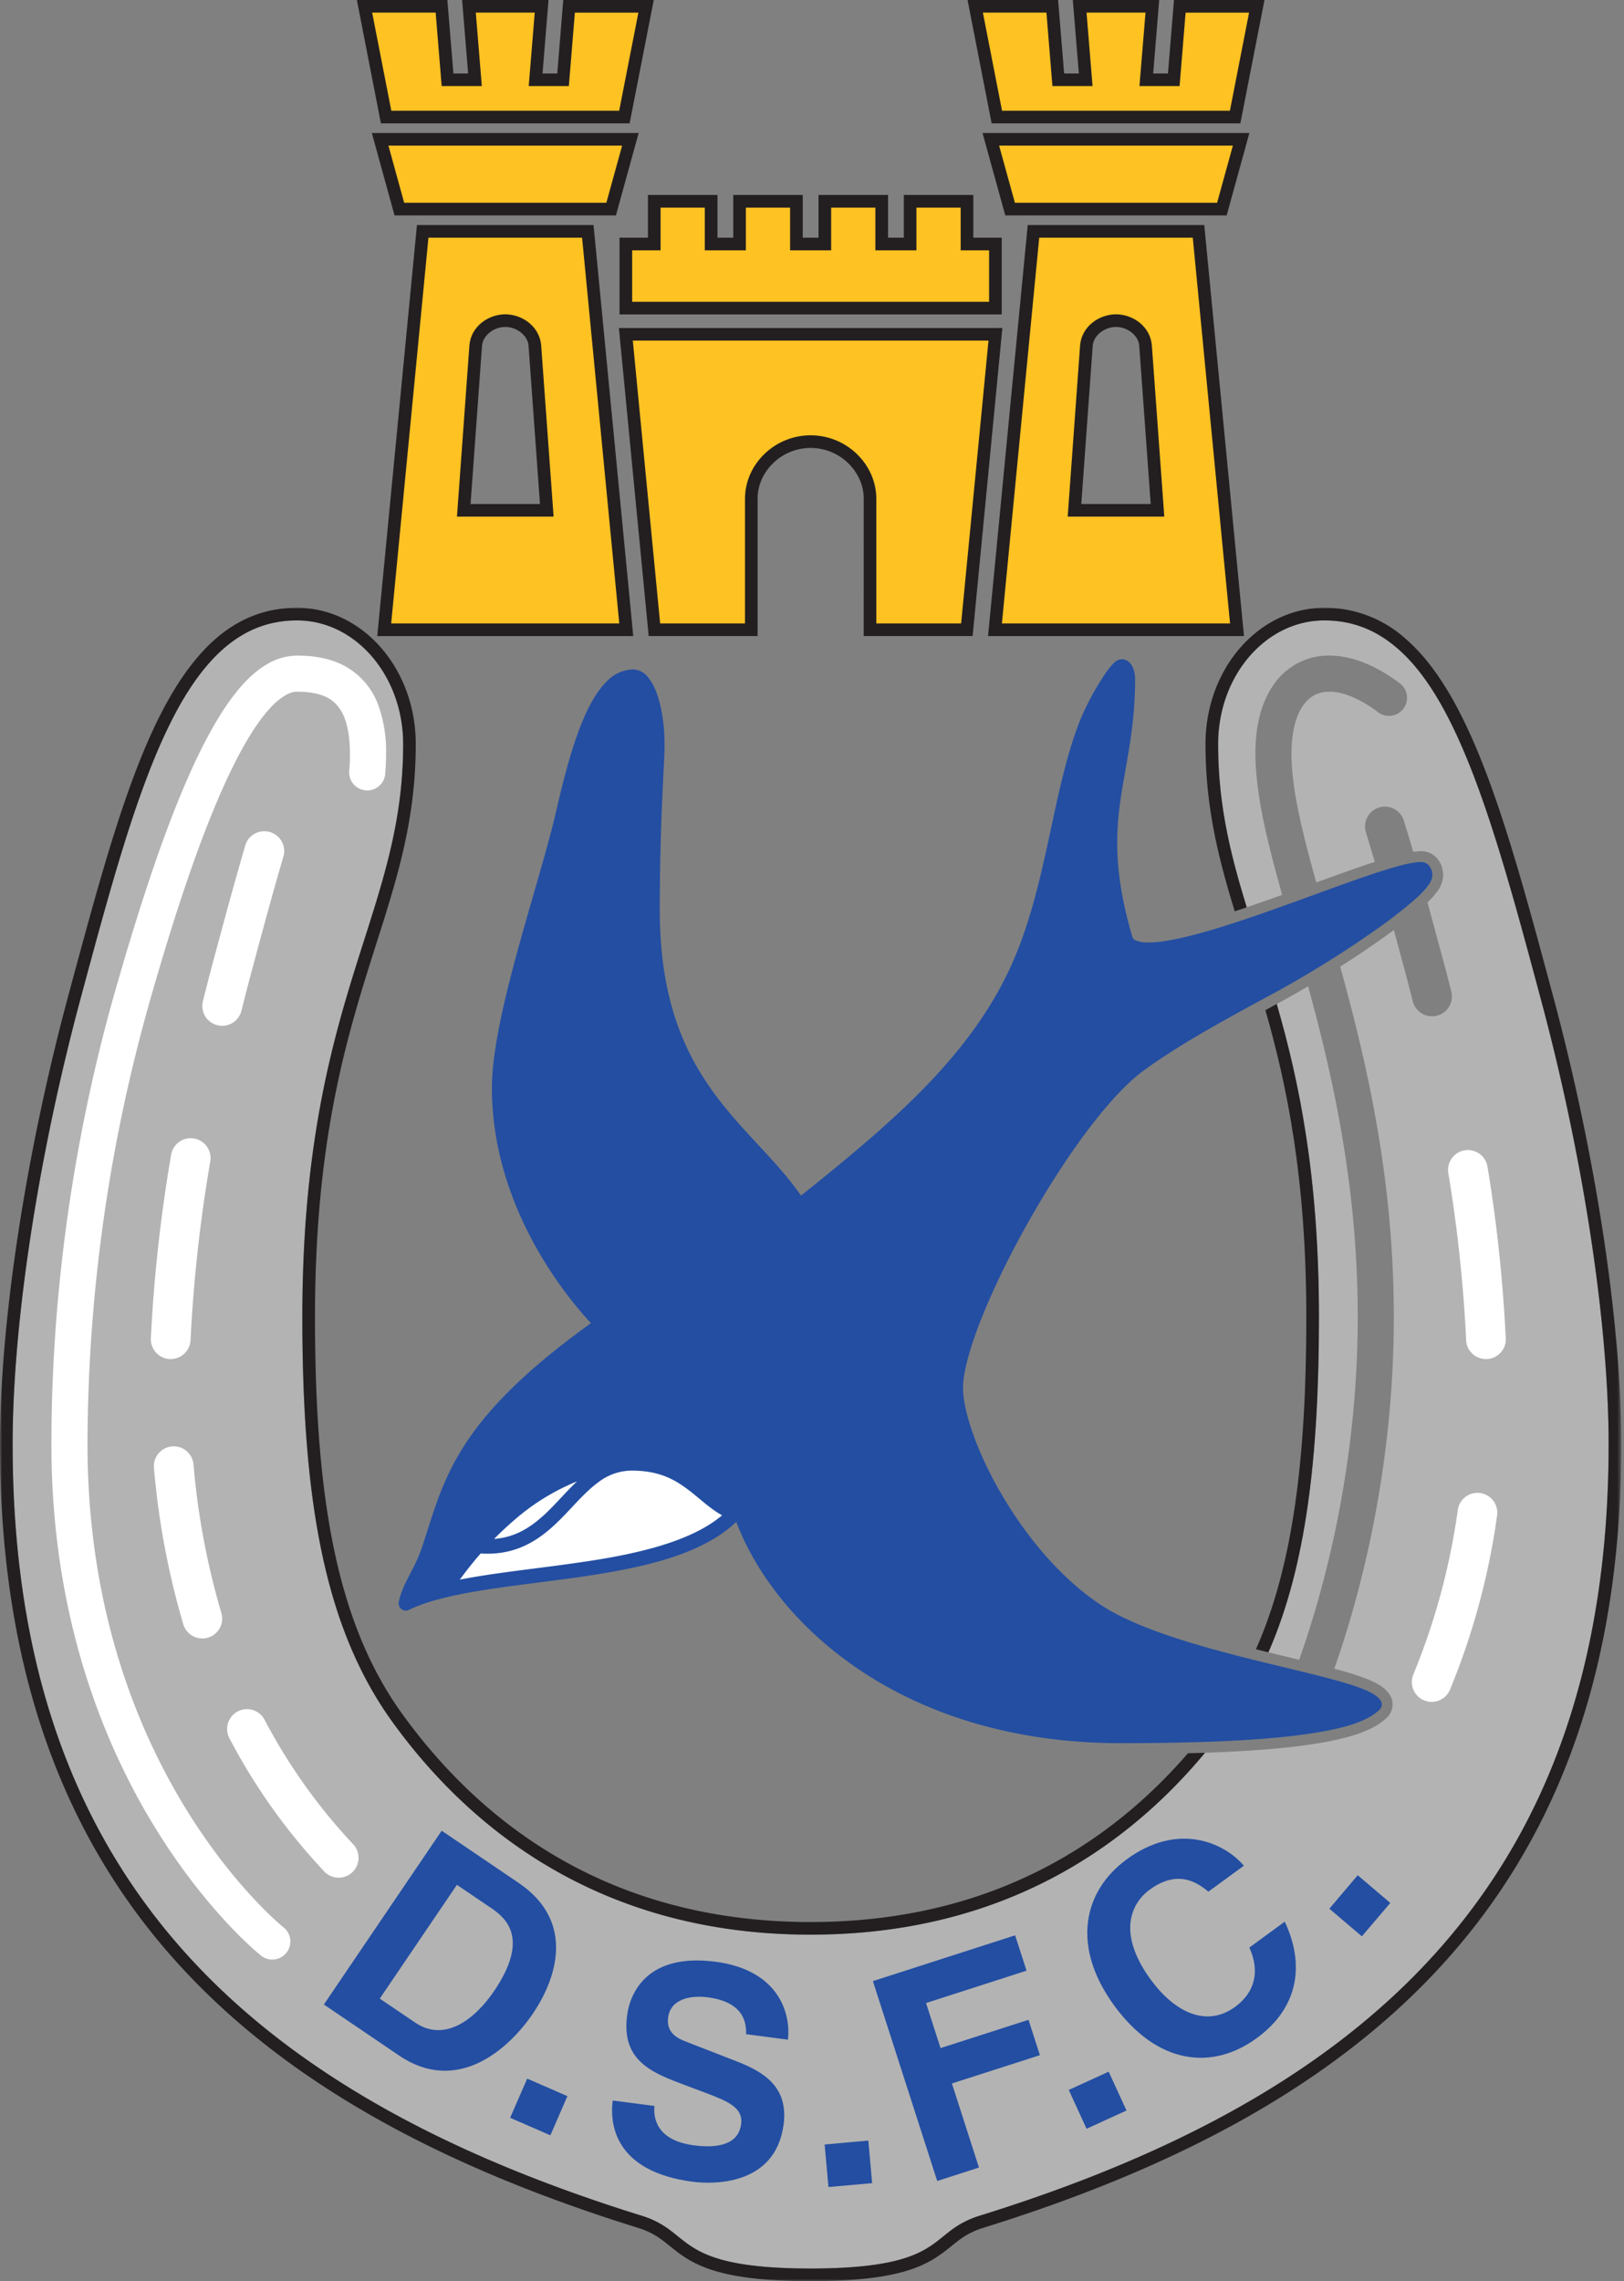 <svg xmlns="http://www.w3.org/2000/svg" width="356" height="500" fill="none"><rect width="100%" height="100%" fill="#808080" stroke="none"/><path fill="#b3b3b3" d="M278.1 362.04c8.21-18.83 11.02-42.63 11.02-73.38 0-30.89-4.37-51.69-9.23-68.54l-.02-.06.77-.41q2.98-1.62 6.12-3.47l.04.17c5.49 20.1 10.83 43.95 10.83 72.31 0 25.13-4.35 46.78-8.7 62.11a209 209 0 0 1-4.14 13.05l-2.57-.64-4.17-1z"/><path fill="#b3b3b3" d="M264.03 384.32c-16.83 20.21-44.03 39.74-86.33 39.73-47.12.02-75.5-24.22-91.68-46.64-15.05-20.82-19.74-48.97-19.75-88.76 0-34.84 5.57-56.85 11.11-74.82 5.55-18 11-31.84 10.99-50.74 0-7.55-2.65-14.36-6.88-19.25-4.25-4.89-10.03-7.85-16.4-7.86-6.23.02-11.37 2.12-15.97 6.09-4.59 3.96-8.59 9.84-12.2 17.26-7.23 14.84-12.87 35.8-19.28 59.63-8.97 33.32-14.88 70.23-14.87 97.66 0 48.28 13.41 83.89 37.3 110.8 23.9 26.9 58.4 45.14 100.74 58.28 2.85.88 4.8 2.15 6.48 3.44 1.68 1.3 3.1 2.57 5.05 3.73 3.89 2.3 10.24 4.35 25.36 4.36 11.32 0 17.76-1.16 21.88-2.7s6-3.45 8.52-5.4a20 20 0 0 1 6.48-3.43c42.34-13.14 76.85-31.38 100.74-58.28s37.3-62.52 37.31-110.8c0-27.43-5.91-64.34-14.87-97.66-9.57-35.75-17.63-65.03-31.49-76.9-4.6-3.96-9.74-6.06-15.96-6.08-6.38 0-12.16 2.97-16.4 7.87-4.24 4.88-6.89 11.7-6.88 19.24 0 13.34 2.7 24.16 6.25 35.7l.02.08.1-.04q3.81-1.3 7.65-2.68l-.6-2.27c-3-10.79-5.21-20.26-5.25-28.79.01-6.13 1.32-11.3 4.13-15.2a14.6 14.6 0 0 1 12.1-6.2c5 .03 10.2 2.16 15.44 6.1a3.95 3.95 0 1 1-4.77 6.32c-4.32-3.26-8.06-4.52-10.67-4.5-2.54.06-4.16.9-5.7 2.91-1.48 2.04-2.62 5.58-2.62 10.57-.04 7.45 2.24 16.88 5.38 28.16l.06.17c3.94-1.43 7.66-2.77 10.97-3.9l1.86-.6-.06-.18-1.85-6.17a4.35 4.35 0 1 1 8.31-2.56q.99 3.15 1.94 6.47l.08.23q.96-.14 1.78-.14h.06c1.63.02 3.1.9 3.93 2.32q.76 1.32.78 2.94v.13a6 6 0 0 1-1.29 3.42l-.8 1.03q-.59.66-1.36 1.42l.08.17 3.43 12.68q.9 3.3 1.73 6.66a4.35 4.35 0 1 1-8.44 2.13 453 453 0 0 0-1.7-6.53l-2.4-8.9-.04-.2-2.14 1.56a216 216 0 0 1-9.63 6.47s.27 1.05.4 1.49c5.64 20.54 11.35 45.5 11.35 75.3 0 34.14-7.7 61.93-13.05 77.11l.3.06c2.87.78 5.34 1.55 7.22 2.33h.03l.02.02c1.26.55 2.66 1.16 3.8 2.33.47.5.98 1.04 1.3 2.14a4 4 0 0 1-1.05 3.75l-.03.03c-3.34 3.2-9.26 5.06-20.48 6.43-5.37.62-11.8 1.06-19.45 1.32z"/><path fill="#231f20" d="m138.67 137.9-8.56-88.57H91.4l-8.7 90.09h56.1zm-35.52-27.43 2.51-34.6c.12-2.28 2.55-4.2 5.08-4.2h.03c2.54-.02 4.99 1.92 5.1 4.2l2.5 34.6zM86.49 47.22l-4.98-18.07H140l-4.7 17.05-.28 1.02zM83.5 27.04 78.23 0h19.84l1.32 16.1h3.23L101.3 0h18.94l-1.31 16.1h3.23L123.47 0h19.84l-5.07 25.92-.22 1.12zM272.55 137.9l-8.56-88.57h-38.7l-8.7 90.09h56.1zm-35.52-27.43 2.5-34.6c.12-2.28 2.55-4.2 5.09-4.2h.02c2.54-.02 4.99 1.92 5.1 4.2l2.51 34.6zm-16.66-63.25-4.99-18.07h58.5l-4.7 17.05-.28 1.02zm-2.99-20.18L212.1 0h19.85l1.32 16.1h3.23L235.17 0h18.94l-1.32 16.1h3.24L257.35 0h19.84l-5.07 25.92-.22 1.12zm.83 44.86h-82.54l6.53 67.51h23.88v-30.13c0-2.93 1.28-5.7 3.39-7.75a11.8 11.8 0 0 1 16.47 0c2.1 2.05 3.4 4.82 3.4 7.75l-.01 30.13h23.88l6.52-67.52zm-82.4-2.98V52.1h6.23v-9.37h15.24v9.37h3.46v-9.37h15.23v9.37h3.46v-9.37h15.24v9.37h3.46v-9.37h15.23v9.37h6.23v16.82z"/><path fill="#fec222" d="M127.6 52.1H93.92l-8.17 84.55h50zm-27.43 61.14 2.73-37.56c.34-4.07 4.05-6.77 7.86-6.79 3.81.02 7.52 2.72 7.87 6.79l2.62 36.08.1 1.48zM88.6 44.45h44.32l3.46-12.53H85.15zm-2.82-20.18h49.95l4.21-21.5h-13.92l-1.32 16.09h-8.8l1.32-16.1H104.3l1.32 16.1h-8.8L95.5 2.76H81.58zM261.47 52.1h-33.66l-8.18 84.55h50.01zm-27.42 61.14 2.72-37.56c.35-4.07 4.06-6.77 7.87-6.79 3.8.02 7.52 2.72 7.86 6.79l2.62 36.08.1 1.48zm-11.57-68.79h44.32l3.46-12.53h-51.24zm-2.82-20.18h49.95l4.2-21.5H259.9l-1.32 16.09h-8.8l1.33-16.1h-12.93l1.32 16.1h-8.8l-1.31-16.1h-13.93zm-74.95 112.38h18.6v-27.37c.02-7.49 6.44-13.86 14.39-13.87 7.94.01 14.37 6.38 14.4 13.87v27.37h18.59l6-61.99h-77.97zm-6.13-70.5h78.24V54.87h-6.23v-9.36h-9.7v9.36h-9v-9.36h-9.69v9.36h-9v-9.36h-9.7v9.36h-9v-9.36h-9.69v9.36h-6.23z"/><path fill="#234ea2" d="M313.52 190.1a2.3 2.3 0 0 0-1.91-1.16c-2.53.03-6.36 1.18-11.34 2.84-7.4 2.5-17.03 6.21-26.1 9.3-9.04 3.09-17.62 5.52-22.4 5.5a7 7 0 0 1-2.74-.42c-.56-.27-.68-.44-.8-.78-2.49-8.47-3.32-14.98-3.32-20.65-.03-12.04 3.9-20.66 3.92-35.88a6 6 0 0 0-.55-2.64 3 3 0 0 0-.8-1.1 2.4 2.4 0 0 0-1.56-.62c-.98.08-1.27.46-1.64.74-1.16 1.07-2.47 3.04-3.89 5.43a57 57 0 0 0-3.67 7.33c-6.34 16.08-7.27 37.95-16.03 55.72-9.2 18.76-25.64 32.78-45.1 48.36-5.44-7.88-12.95-14.04-19.13-22.56-6.56-9.02-11.81-20.65-11.83-40.02 0-19.94 1.05-32 1.05-36.14 0-4.3-.6-8.2-1.63-11.15a12 12 0 0 0-1.96-3.71 4.3 4.3 0 0 0-3.27-1.76 8.2 8.2 0 0 0-5.68 2.49c-4.8 4.65-8 14.54-11.19 28.43-1.77 7.8-5.28 19.05-8.37 30.3s-5.74 22.47-5.75 30.58c.04 26.45 16.83 46.25 21.72 51.49-14.83 10.65-22.9 19.2-27.84 26.93-5.1 7.98-6.78 14.98-9.16 22.06-1.66 5.08-4.33 8-5.14 12.15-.1.59.13 1.18.6 1.54.48.36 1.11.43 1.65.16 8.19-4.01 23.02-5.15 37.45-7.2 13.32-1.97 26.46-4.65 34.29-12.08 8.54 22.6 36.6 48.5 84.26 48.5 15.42 0 28.12-.47 37.67-1.58 9.57-1.17 15.91-2.71 19.1-5.78.54-.54.63-1.37.2-2-.82-1.14-1.98-1.69-3.52-2.37-5.36-2.22-16.04-4.4-27.36-7.3-11.27-2.89-23.11-6.49-30.15-11.09-9.02-5.85-16.71-15.25-22.09-24.5-5.4-9.2-8.44-18.38-8.4-23.24-.03-3.21 1.43-8.67 3.94-14.99 3.75-9.51 9.8-21.11 16.37-31.36 6.54-10.25 13.69-19.18 19.33-23.25 8.35-6.08 18.75-11.64 28.76-17.07a230 230 0 0 0 22.54-14.08 98 98 0 0 0 8.24-6.44 24 24 0 0 0 2.5-2.57c.6-.81 1.13-1.45 1.19-2.62q.02-.93-.46-1.74"/><path fill="#fff" d="M126.66 342.52c-8.91 1.3-18.02 2.18-25.85 3.71a78 78 0 0 1 4.56-5.73q.78.06 1.52.05h.03c8.55 0 13.64-5.06 17.91-9.6 2.16-2.3 4.18-4.5 6.35-6.07a12 12 0 0 1 7.38-2.54c5.86.02 9.2 1.86 12.25 4.15 2.44 1.82 4.62 4.05 7.48 5.65-6.96 5.87-19.01 8.6-31.63 10.38"/><path fill="#fff" d="M108.31 337.32a69 69 0 0 1 4.3-4.03 49 49 0 0 1 13.88-8.59c-2.52 2.38-4.74 5.08-7.21 7.35-3.06 2.79-6.32 4.9-10.97 5.27"/><path fill="#231f20" d="M278.11 362.03c8.21-18.83 11.01-42.63 11.02-73.37 0-30.81-4.35-51.59-9.2-68.42l-.05-.18-.44.24-2.05 1.11.04.13c4.73 16.57 8.92 36.88 8.93 67.12 0 30.84-2.87 54.35-10.98 72.69l-.05.15 2.72.67z"/><mask id="a" width="356" height="368" x="0" y="132" maskUnits="userSpaceOnUse" style="mask-type:luminance"><path fill="#fff" d="M0 132.95h355.4V500H0z"/></mask><g mask="url(#a)"><path fill="#231f20" d="M264.06 384.3c-16.83 20.21-44.03 39.77-86.36 39.75-47.12.02-75.5-24.22-91.68-46.63-15.04-20.83-19.73-48.97-19.74-88.76 0-34.84 5.56-56.85 11.1-74.83 5.56-17.99 11-31.83 11-50.74 0-7.54-2.65-14.35-6.89-19.24-4.24-4.9-10.02-7.86-16.4-7.86-6.22.01-11.36 2.12-15.96 6.08-4.6 3.97-8.6 9.84-12.2 17.26-7.23 14.84-12.88 35.8-19.29 59.63-8.96 33.32-14.87 70.23-14.87 97.66.01 48.29 13.42 83.9 37.3 110.8 23.9 26.9 58.41 45.15 100.75 58.29a20 20 0 0 1 6.48 3.43c1.68 1.3 3.09 2.58 5.05 3.74 3.88 2.3 10.24 4.35 25.35 4.35 11.33 0 17.76-1.16 21.88-2.7s6-3.44 8.53-5.39a20 20 0 0 1 6.48-3.43c42.33-13.14 76.84-31.39 100.73-58.3s37.3-62.5 37.31-110.79c0-27.43-5.9-64.34-14.87-97.66-9.56-35.75-17.63-65.03-31.48-76.89-4.6-3.96-9.74-6.07-15.97-6.08-6.37 0-12.16 2.97-16.4 7.86s-6.88 11.7-6.88 19.24c0 13.34 2.7 24.16 6.24 35.68l.03.1-2.62.88-.05-.14c-3.57-11.63-6.37-22.77-6.37-36.52 0-8.2 2.87-15.64 7.56-21.05s11.23-8.82 18.5-8.82a26.4 26.4 0 0 1 17.77 6.76c5 4.33 9.17 10.52 12.87 18.14 7.42 15.24 13.06 36.28 19.47 60.12 9.02 33.53 14.97 70.57 14.97 98.38.02 48.79-13.62 85.2-38 112.64s-59.39 45.86-102 59.1a17 17 0 0 0-5.6 2.98c-1.56 1.19-3.1 2.6-5.33 3.92-4.48 2.66-11.44 4.74-26.73 4.74h-.04c-11.5 0-18.26-1.17-22.85-2.88-4.59-1.7-6.91-4-9.24-5.78a17 17 0 0 0-5.61-2.98c-42.61-13.24-77.62-31.66-102-59.1S0 365.4 0 316.62c0-27.8 5.95-64.85 14.97-98.38 9.66-35.75 17.4-65.22 32.34-78.26 5-4.34 10.91-6.77 17.78-6.76 7.26 0 13.81 3.4 18.5 8.82s7.55 12.86 7.55 21.05c0 19.48-5.61 33.72-11.1 51.56-5.5 17.86-10.99 39.45-10.99 74 0 39.62 4.72 67.13 19.21 87.14 15.9 21.95 43.33 45.48 89.44 45.5 40.11-.02 66.08-17.82 82.63-36.9l.08-.1 3.74-.1z"/></g><path fill="#fff" d="M57.08 428.53c-.26-.21-11.66-9.36-23.06-27.9-11.4-18.52-22.75-46.5-22.75-84 0-37.17 6-71.49 14-99.51 8.08-28.22 15.91-49.97 24.27-62.35 2.82-4.12 5.71-7.3 9.14-9.27a13 13 0 0 1 6.4-1.8c3.32.01 6.87.43 10.21 2.13a16 16 0 0 1 7.78 9.13 30 30 0 0 1 1.56 10.3q0 1.92-.17 4.07a3.96 3.96 0 1 1-7.88-.6q.15-1.87.13-3.47c0-3.34-.44-5.83-1.08-7.62a9 9 0 0 0-2.4-3.73c-1.8-1.61-4.62-2.3-8.14-2.3-.7.01-1.48.2-2.5.77a15 15 0 0 0-3.5 2.96c-2.58 2.82-5.44 7.36-8.33 13.3-5.82 11.9-11.82 29.4-17.88 50.65a359 359 0 0 0-13.7 97.33c.02 34.78 10.15 60.68 20.57 78.2 10.42 17.51 21.15 26.6 22.2 27.46l.07.07a3.96 3.96 0 1 1-4.94 6.18"/><path fill="#fff" d="M71.27 410.4a132 132 0 0 1-21.09-29.6 4.36 4.36 0 0 1 7.72-4.03 124 124 0 0 0 19.7 27.66 4.36 4.36 0 0 1-6.33 5.97m-31.09-54.37a173 173 0 0 1-6.43-34.27 4.35 4.35 0 1 1 8.67-.78 164 164 0 0 0 6.1 32.55 4.35 4.35 0 0 1-8.34 2.5m-2.94-58.14a4.35 4.35 0 0 1-4.17-4.54 335 335 0 0 1 4.44-40.23 4.35 4.35 0 1 1 8.59 1.43 325 325 0 0 0-4.33 39.17 4.36 4.36 0 0 1-4.34 4.17zm10.42-73.17a4.35 4.35 0 0 1-3.18-5.27q1.1-4.42 2.26-8.77c2.43-9.01 4.74-17.6 7.1-25.6a4.36 4.36 0 0 1 8.35 2.46c-2.32 7.85-4.62 16.4-7.04 25.4q-1.15 4.26-2.22 8.6a4.36 4.36 0 0 1-5.27 3.18m273.74 69a319 319 0 0 0-3.91-36.6 4.35 4.35 0 1 1 8.59-1.38 328 328 0 0 1 4 37.62h.01a4.35 4.35 0 0 1-4.17 4.53h-.18a4.35 4.35 0 0 1-4.35-4.17m-9.22 78.98a4.36 4.36 0 0 1-2.34-5.7 148 148 0 0 0 9.74-36.06 4.35 4.35 0 1 1 8.61 1.25 157 157 0 0 1-10.32 38.16 4.35 4.35 0 0 1-5.7 2.34"/><path fill="#234ea2" d="m96.82 401.27 16.82 11.4c12.84 8.7 8.08 21.43 3.2 28.65-5.55 8.17-16.77 17.76-29.35 9.23L71 439.36zm-13.57 36.8 7.75 5.25c6.47 4.4 13.07-.66 17.32-6.92 7.62-11.25 2.88-15.78-.52-18.09l-7.64-5.18zm37.4 29.96-8.82-3.84 3.74-8.58 8.81 3.84zm22.82-6.43c-.27 2.55.37 7.55 8.7 8.64 4.5.59 9.67.16 10.3-4.67.47-3.55-2.84-4.96-7.52-6.74l-4.74-1.78c-7.15-2.68-14.06-5.26-12.74-15.3.66-5.1 4.57-13.7 19.38-11.76 13.99 1.83 16.54 11.47 15.87 17.08l-9.16-1.2c.02-2.07-.11-7-8.44-8.09-3.62-.47-8.12.3-8.66 4.43-.47 3.56 2.36 4.7 4.2 5.4l10.77 4.19c6.03 2.34 11.42 5.63 10.35 13.83-1.8 13.73-15.94 13.1-19.95 12.58-16.65-2.18-18.26-12.15-17.51-17.8zm47.71 16.92-9.57.85-.84-9.32 9.58-.86zm23.42-3.42-9.15 2.95-14.1-43.81 31.18-10.04 2.5 7.75-22.03 7.09 3.18 9.88 19.28-6.2 2.5 7.75-19.29 6.2zm32.34-12.5-8.75 4-3.9-8.51 8.75-4zm17.96-47.98c-2.24-1.77-6.5-5.1-12.91-.4-3.73 2.71-7.4 9.2.28 19.71 4.88 6.68 11.9 10.75 18.48 5.95 4.3-3.13 5.52-7.76 3.12-13l7.76-5.67c4.35 9.2 3.2 18.7-6.12 25.51-9.89 7.23-21.86 5.73-31.24-7.1-9.5-13-6.83-25.1 2.75-32.1 11.12-8.13 21.23-3.76 25.65 1.42zm39.87 2.48-6.23 7.32-7.13-6.06 6.22-7.33z"/></svg>